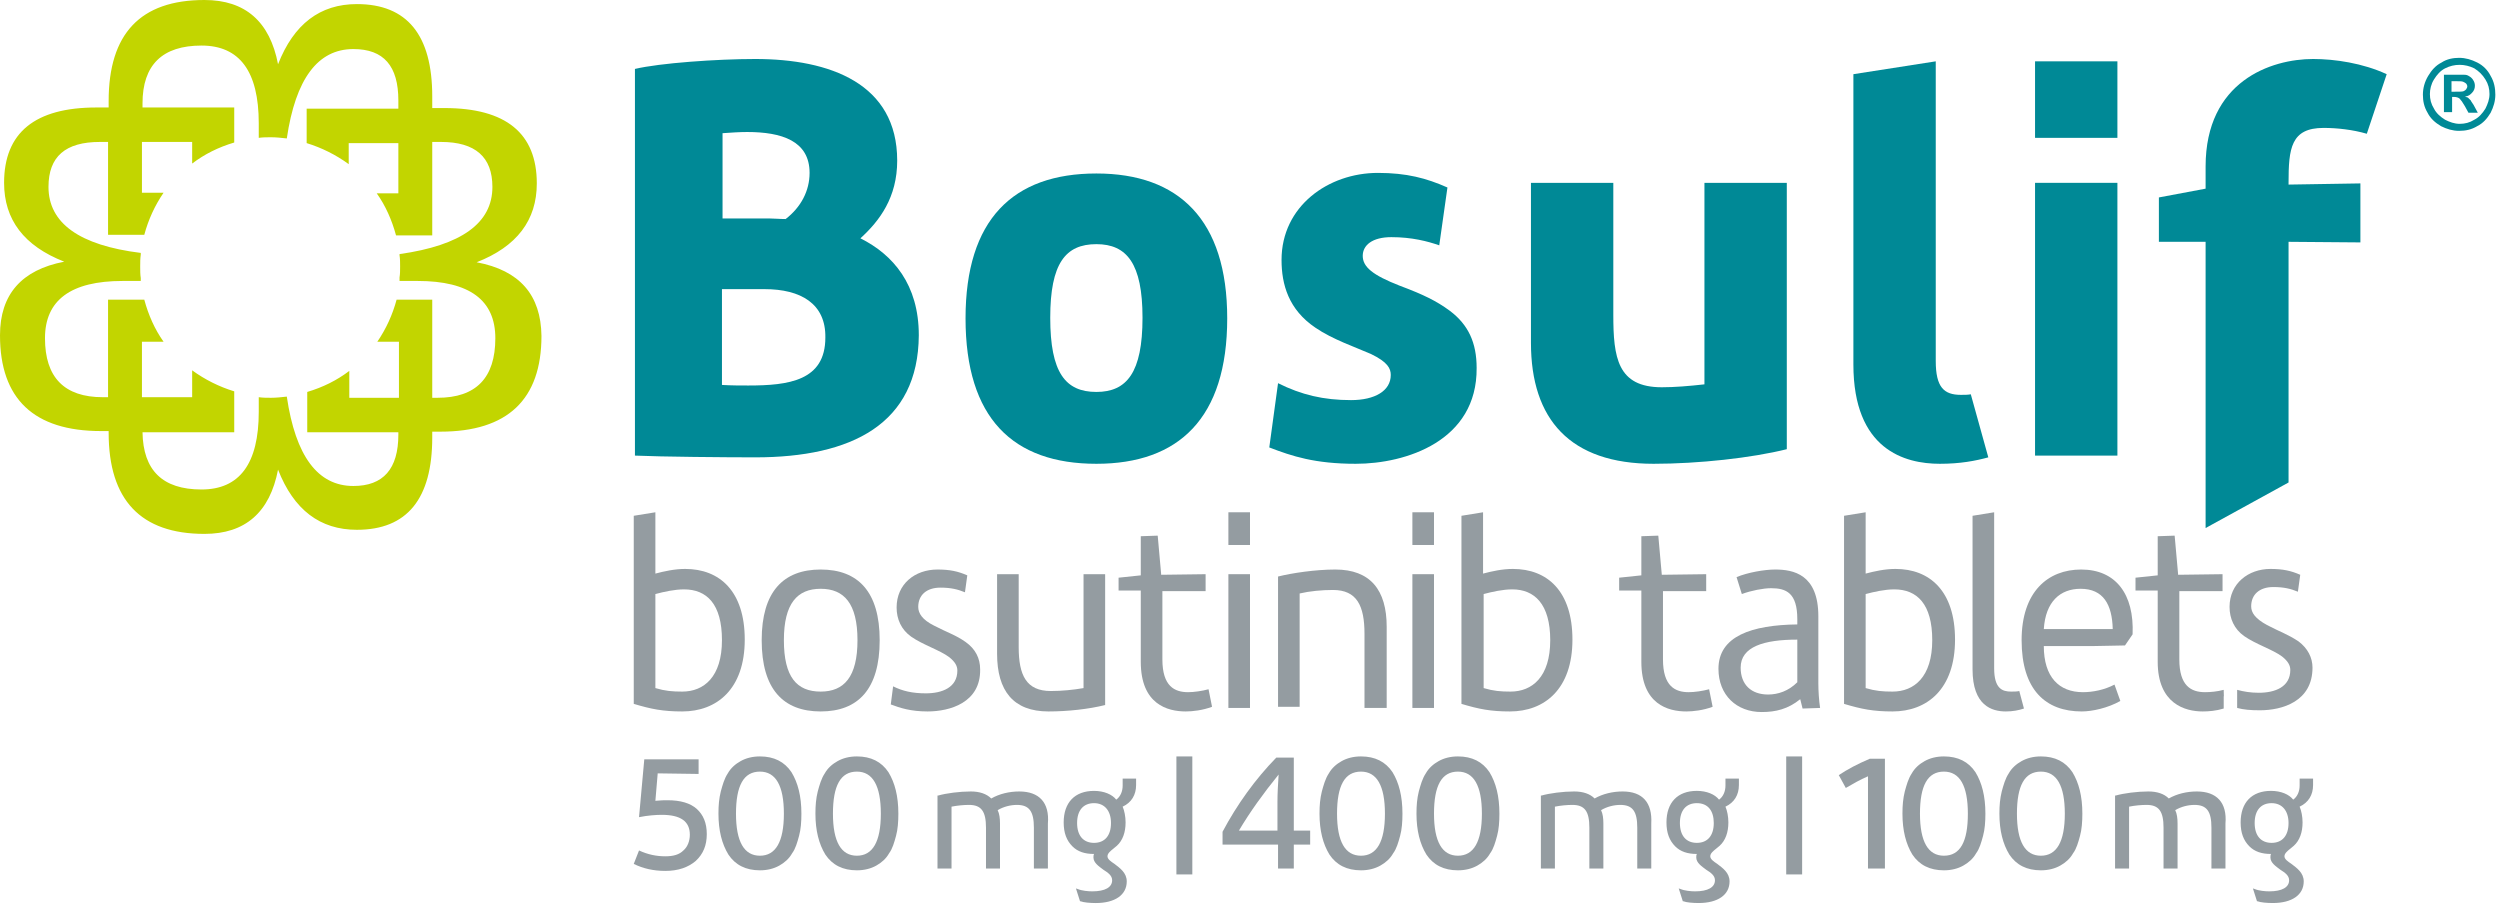 <?xml version="1.0" encoding="UTF-8"?>
<svg width="157px" height="57px" viewBox="0 0 157 57" version="1.1" xmlns="http://www.w3.org/2000/svg" xmlns:xlink="http://www.w3.org/1999/xlink">
    <title>4865F8DF-EF11-4F97-8622-AFC4038C69E6</title>
    <g id="HCP_Layouts" stroke="none" stroke-width="1" fill="none" fill-rule="evenodd">
        <g id="2.0c_Patient_Financial_Assistance_Accordion2_(D)_1300w" transform="translate(-139, -3383)" fill-rule="nonzero">
            <g id="Group-11" transform="translate(-70, 3137)">
                <g id="Group-5" transform="translate(70, 0)">
                    <g id="product/BOSULIF" transform="translate(80, 217)">
                        <g id="Bosulif_6C_MultiDose-01" transform="translate(59, 29)">
                            <g id="Group" transform="translate(39.617, 47.32)" fill="#949CA1">
                                <path d="M24.394,2.384 C23.77,2.384 23.146,2.531 22.633,2.825 C22.339,2.531 21.899,2.384 21.349,2.384 C20.652,2.384 19.808,2.494 19.295,2.641 L19.258,2.641 L19.258,7.226 L20.139,7.226 L20.139,3.338 C20.505,3.265 20.909,3.228 21.239,3.228 C22.009,3.228 22.303,3.632 22.303,4.659 L22.303,7.226 L23.183,7.226 L23.183,4.402 C23.183,4.072 23.146,3.778 23.036,3.558 C23.403,3.338 23.843,3.228 24.247,3.228 C25.017,3.228 25.311,3.632 25.311,4.659 L25.311,7.226 L26.191,7.226 L26.191,4.402 C26.301,3.081 25.641,2.384 24.394,2.384 Z" id="Path"></path>
                                <path d="M30.886,1.614 L30.886,2.018 C30.886,2.384 30.74,2.714 30.483,2.898 C30.226,2.568 29.713,2.348 29.089,2.348 C27.879,2.348 27.182,3.081 27.182,4.329 C27.182,4.989 27.365,5.466 27.732,5.832 C28.062,6.163 28.502,6.309 29.089,6.309 C29.052,6.383 29.052,6.456 29.052,6.529 C29.052,6.86 29.382,7.08 29.676,7.3 C29.969,7.483 30.226,7.667 30.226,7.96 C30.226,8.4 29.786,8.657 28.979,8.657 C28.722,8.657 28.319,8.62 28.062,8.51 L27.952,8.474 L28.209,9.281 L28.245,9.281 C28.429,9.354 28.832,9.391 29.199,9.391 C30.41,9.391 31.143,8.877 31.143,8.033 C31.143,7.483 30.703,7.19 30.373,6.933 C30.153,6.786 29.933,6.639 29.933,6.456 C29.933,6.273 30.116,6.126 30.3,5.979 C30.373,5.906 30.446,5.869 30.52,5.796 C30.886,5.466 31.07,4.952 31.07,4.329 C31.07,3.962 30.996,3.595 30.886,3.338 C31.437,3.081 31.73,2.604 31.73,1.981 L31.73,1.577 L30.886,1.577 L30.886,1.614 Z M30.153,4.365 C30.153,5.172 29.749,5.612 29.089,5.612 C28.429,5.612 28.025,5.172 28.025,4.365 C28.025,3.558 28.429,3.118 29.089,3.118 C29.749,3.118 30.153,3.595 30.153,4.365 Z" id="Shape"></path>
                                <path d="M1.687,1.247 L1.541,2.971 C1.871,2.935 2.128,2.935 2.311,2.935 C3.118,2.935 3.742,3.118 4.145,3.485 C4.549,3.852 4.769,4.365 4.769,5.062 C4.769,5.759 4.549,6.309 4.072,6.75 C3.595,7.153 2.971,7.373 2.164,7.373 C1.431,7.373 0.77,7.226 0.183,6.933 L0.514,6.089 C1.064,6.346 1.614,6.456 2.164,6.456 C2.678,6.456 3.045,6.346 3.301,6.089 C3.558,5.869 3.705,5.502 3.705,5.099 C3.705,4.255 3.118,3.852 1.944,3.852 C1.577,3.852 1.064,3.888 0.514,3.998 L0.844,0.367 L4.255,0.367 L4.255,1.284 L1.687,1.247 Z" id="Path"></path>
                                <path d="M8.107,7.336 C7.226,7.336 6.566,7.006 6.126,6.346 C5.722,5.686 5.502,4.842 5.502,3.778 C5.502,3.265 5.539,2.825 5.649,2.384 C5.759,1.981 5.869,1.577 6.089,1.247 C6.273,0.917 6.566,0.66 6.896,0.477 C7.226,0.293 7.63,0.183 8.107,0.183 C8.987,0.183 9.647,0.514 10.088,1.174 C10.491,1.834 10.711,2.678 10.711,3.778 C10.711,4.292 10.675,4.769 10.564,5.172 C10.454,5.576 10.344,5.979 10.124,6.273 C9.941,6.603 9.647,6.86 9.317,7.043 C8.987,7.226 8.584,7.336 8.107,7.336 L8.107,7.336 Z M9.611,3.778 C9.611,2.018 9.097,1.137 8.107,1.137 C7.08,1.137 6.603,2.018 6.603,3.778 C6.603,5.539 7.116,6.419 8.107,6.419 C9.097,6.419 9.611,5.539 9.611,3.778 Z" id="Shape"></path>
                                <path d="M14.196,7.336 C13.316,7.336 12.655,7.006 12.215,6.346 C11.812,5.686 11.592,4.842 11.592,3.778 C11.592,3.265 11.628,2.825 11.738,2.384 C11.848,1.981 11.958,1.577 12.179,1.247 C12.362,0.917 12.655,0.66 12.986,0.477 C13.316,0.293 13.719,0.183 14.196,0.183 C15.076,0.183 15.737,0.514 16.177,1.174 C16.58,1.834 16.8,2.678 16.8,3.778 C16.8,4.292 16.764,4.769 16.654,5.172 C16.544,5.576 16.434,5.979 16.214,6.273 C16.03,6.603 15.737,6.86 15.407,7.043 C15.076,7.226 14.673,7.336 14.196,7.336 L14.196,7.336 Z M15.7,3.778 C15.7,2.018 15.186,1.137 14.196,1.137 C13.169,1.137 12.692,2.018 12.692,3.778 C12.692,5.539 13.206,6.419 14.196,6.419 C15.186,6.419 15.7,5.539 15.7,3.778 Z" id="Shape"></path>
                            </g>
                            <g id="Group" transform="translate(76.666, 47.32)" fill="#949CA1">
                                <g transform="translate(19.808, 1.467)">
                                    <path d="M5.429,0.917 C4.805,0.917 4.182,1.064 3.668,1.357 C3.375,1.064 2.935,0.917 2.384,0.917 C1.687,0.917 0.844,1.027 0.33,1.174 L0.293,1.174 L0.293,5.759 L1.174,5.759 L1.174,1.871 C1.541,1.797 1.944,1.761 2.274,1.761 C3.045,1.761 3.338,2.164 3.338,3.191 L3.338,5.759 L4.218,5.759 L4.218,2.935 C4.218,2.604 4.182,2.311 4.072,2.091 C4.439,1.871 4.879,1.761 5.282,1.761 C6.053,1.761 6.346,2.164 6.346,3.191 L6.346,5.759 L7.226,5.759 L7.226,2.935 C7.3,1.614 6.676,0.917 5.429,0.917 Z" id="Path"></path>
                                    <path d="M11.885,0.147 L11.885,0.55 C11.885,0.917 11.738,1.247 11.482,1.431 C11.225,1.1 10.711,0.88 10.088,0.88 C8.877,0.88 8.18,1.614 8.18,2.861 C8.18,3.521 8.364,3.998 8.73,4.365 C9.061,4.695 9.501,4.842 10.088,4.842 C10.051,4.915 10.051,4.989 10.051,5.062 C10.051,5.392 10.381,5.612 10.675,5.832 C10.968,6.016 11.225,6.199 11.225,6.493 C11.225,6.933 10.785,7.19 9.978,7.19 C9.721,7.19 9.317,7.153 9.061,7.043 L8.95,7.006 L9.207,7.813 L9.244,7.813 C9.427,7.887 9.831,7.923 10.198,7.923 C11.408,7.923 12.142,7.41 12.142,6.566 C12.142,6.016 11.702,5.722 11.371,5.466 C11.151,5.319 10.931,5.172 10.931,4.989 C10.931,4.805 11.115,4.659 11.298,4.512 C11.371,4.439 11.445,4.402 11.518,4.329 C11.885,3.998 12.068,3.485 12.068,2.861 C12.068,2.494 11.995,2.128 11.885,1.871 C12.435,1.614 12.729,1.137 12.729,0.514 L12.729,0.11 L11.885,0.11 L11.885,0.147 Z M11.151,2.898 C11.151,3.705 10.748,4.145 10.088,4.145 C9.427,4.145 9.024,3.705 9.024,2.898 C9.024,2.091 9.427,1.651 10.088,1.651 C10.785,1.651 11.151,2.128 11.151,2.898 Z" id="Shape"></path>
                                </g>
                                <path d="M5.612,4.842 L5.612,5.722 L4.585,5.722 L4.585,7.226 L3.595,7.226 L3.595,5.722 L0.11,5.722 L0.11,4.915 C1.027,3.191 2.164,1.614 3.485,0.257 L4.585,0.257 L4.585,4.842 L5.612,4.842 L5.612,4.842 Z M1.137,4.842 L3.558,4.842 L3.558,3.045 C3.558,2.494 3.595,1.907 3.632,1.321 C2.678,2.494 1.834,3.668 1.137,4.842 Z" id="Shape"></path>
                                <path d="M8.804,7.336 C7.923,7.336 7.263,7.006 6.823,6.346 C6.419,5.686 6.199,4.842 6.199,3.778 C6.199,3.265 6.236,2.825 6.346,2.384 C6.456,1.981 6.566,1.577 6.786,1.247 C6.97,0.917 7.263,0.66 7.593,0.477 C7.923,0.293 8.327,0.183 8.804,0.183 C9.684,0.183 10.344,0.514 10.785,1.174 C11.188,1.834 11.408,2.678 11.408,3.778 C11.408,4.292 11.371,4.769 11.261,5.172 C11.151,5.576 11.041,5.979 10.821,6.273 C10.638,6.603 10.344,6.86 10.014,7.043 C9.684,7.226 9.281,7.336 8.804,7.336 L8.804,7.336 Z M10.308,3.778 C10.308,2.018 9.794,1.137 8.804,1.137 C7.777,1.137 7.3,2.018 7.3,3.778 C7.3,5.539 7.813,6.419 8.804,6.419 C9.794,6.419 10.308,5.539 10.308,3.778 Z" id="Shape"></path>
                                <path d="M14.893,7.336 C14.013,7.336 13.352,7.006 12.912,6.346 C12.509,5.686 12.289,4.842 12.289,3.778 C12.289,3.265 12.325,2.825 12.435,2.384 C12.545,1.981 12.655,1.577 12.875,1.247 C13.059,0.917 13.352,0.66 13.682,0.477 C14.013,0.293 14.416,0.183 14.893,0.183 C15.773,0.183 16.434,0.514 16.874,1.174 C17.277,1.834 17.497,2.678 17.497,3.778 C17.497,4.292 17.461,4.769 17.351,5.172 C17.241,5.576 17.131,5.979 16.911,6.273 C16.727,6.603 16.434,6.86 16.104,7.043 C15.773,7.226 15.37,7.336 14.893,7.336 L14.893,7.336 Z M16.397,3.778 C16.397,2.018 15.883,1.137 14.893,1.137 C13.866,1.137 13.389,2.018 13.389,3.778 C13.389,5.539 13.903,6.419 14.893,6.419 C15.883,6.419 16.397,5.539 16.397,3.778 Z" id="Shape"></path>
                            </g>
                            <g id="Group" transform="translate(115.182, 47.32)" fill="#949CA1">
                                <g transform="translate(17.607, 1.467)">
                                    <path d="M5.172,0.917 C4.549,0.917 3.925,1.064 3.411,1.357 C3.118,1.064 2.678,0.917 2.128,0.917 C1.431,0.917 0.587,1.027 0.073,1.174 L0.037,1.174 L0.037,5.759 L0.917,5.759 L0.917,1.871 C1.284,1.797 1.687,1.761 2.018,1.761 C2.788,1.761 3.081,2.164 3.081,3.191 L3.081,5.759 L3.962,5.759 L3.962,2.935 C3.962,2.604 3.925,2.311 3.815,2.091 C4.182,1.871 4.622,1.761 5.025,1.761 C5.796,1.761 6.089,2.164 6.089,3.191 L6.089,5.759 L6.97,5.759 L6.97,2.935 C7.08,1.614 6.419,0.917 5.172,0.917 Z" id="Path"></path>
                                    <path d="M11.628,0.147 L11.628,0.55 C11.628,0.917 11.482,1.247 11.225,1.431 C10.968,1.1 10.454,0.88 9.831,0.88 C8.62,0.88 7.923,1.614 7.923,2.861 C7.923,3.521 8.107,3.998 8.474,4.365 C8.804,4.695 9.244,4.842 9.831,4.842 C9.794,4.915 9.794,4.989 9.794,5.062 C9.794,5.392 10.124,5.612 10.418,5.832 C10.711,6.016 10.968,6.199 10.968,6.493 C10.968,6.933 10.528,7.19 9.721,7.19 C9.464,7.19 9.061,7.153 8.804,7.043 L8.694,7.006 L8.95,7.813 L8.987,7.813 C9.171,7.887 9.574,7.923 9.941,7.923 C11.151,7.923 11.885,7.41 11.885,6.566 C11.885,6.016 11.445,5.722 11.115,5.466 C10.895,5.319 10.675,5.172 10.675,4.989 C10.675,4.805 10.858,4.659 11.041,4.512 C11.115,4.439 11.188,4.402 11.261,4.329 C11.628,3.998 11.812,3.485 11.812,2.861 C11.812,2.494 11.738,2.128 11.628,1.871 C12.179,1.614 12.472,1.137 12.472,0.514 L12.472,0.11 L11.628,0.11 L11.628,0.147 Z M10.931,2.898 C10.931,3.705 10.528,4.145 9.868,4.145 C9.207,4.145 8.804,3.705 8.804,2.898 C8.804,2.091 9.207,1.651 9.868,1.651 C10.528,1.651 10.931,2.128 10.931,2.898 Z" id="Shape"></path>
                                </g>
                                <path d="M0.293,1.357 C0.844,0.99 1.467,0.66 2.238,0.33 L3.191,0.33 L3.191,7.226 L2.128,7.226 L2.128,1.431 C1.614,1.651 1.174,1.907 0.734,2.164 L0.293,1.357 Z" id="Path"></path>
                                <path d="M6.896,7.336 C6.016,7.336 5.356,7.006 4.915,6.346 C4.512,5.686 4.292,4.842 4.292,3.778 C4.292,3.265 4.329,2.825 4.439,2.384 C4.549,1.981 4.659,1.577 4.879,1.247 C5.062,0.917 5.356,0.66 5.686,0.477 C6.016,0.293 6.419,0.183 6.896,0.183 C7.777,0.183 8.437,0.514 8.877,1.174 C9.281,1.834 9.501,2.678 9.501,3.778 C9.501,4.292 9.464,4.769 9.354,5.172 C9.244,5.576 9.134,5.979 8.914,6.273 C8.73,6.603 8.437,6.86 8.107,7.043 C7.777,7.226 7.373,7.336 6.896,7.336 L6.896,7.336 Z M8.4,3.778 C8.4,2.018 7.887,1.137 6.896,1.137 C5.869,1.137 5.392,2.018 5.392,3.778 C5.392,5.539 5.906,6.419 6.896,6.419 C7.923,6.419 8.4,5.539 8.4,3.778 Z" id="Shape"></path>
                                <path d="M12.986,7.336 C12.105,7.336 11.445,7.006 11.005,6.346 C10.601,5.686 10.381,4.842 10.381,3.778 C10.381,3.265 10.418,2.825 10.528,2.384 C10.638,1.981 10.748,1.577 10.968,1.247 C11.151,0.917 11.445,0.66 11.775,0.477 C12.105,0.293 12.509,0.183 12.986,0.183 C13.866,0.183 14.526,0.514 14.966,1.174 C15.37,1.834 15.59,2.678 15.59,3.778 C15.59,4.292 15.553,4.769 15.443,5.172 C15.333,5.576 15.223,5.979 15.003,6.273 C14.82,6.603 14.526,6.86 14.196,7.043 C13.866,7.226 13.462,7.336 12.986,7.336 L12.986,7.336 Z M14.489,3.778 C14.489,2.018 13.976,1.137 12.986,1.137 C11.958,1.137 11.482,2.018 11.482,3.778 C11.482,5.539 11.995,6.419 12.986,6.419 C13.976,6.419 14.489,5.539 14.489,3.778 Z" id="Shape"></path>
                            </g>
                            <path d="M47.43,28.722 C45.559,28.722 41.524,28.686 39.874,28.612 L39.874,4.329 C41.414,3.962 45.009,3.705 47.43,3.705 C52.125,3.705 56.344,5.246 56.344,10.088 C56.344,12.399 55.243,13.866 54.033,14.966 C56.087,15.993 57.701,17.864 57.701,21.056 C57.664,26.631 53.483,28.722 47.43,28.722 Z M46.917,8.29 C46.44,8.29 45.926,8.327 45.376,8.364 L45.376,13.719 L48.311,13.719 C48.604,13.719 48.971,13.756 49.338,13.756 C50.291,13.022 50.842,11.995 50.842,10.858 C50.842,8.84 49.081,8.29 46.917,8.29 Z M48.017,18.158 L45.339,18.158 L45.339,24.174 C45.926,24.21 46.513,24.21 46.99,24.21 C49.521,24.21 51.832,23.917 51.832,21.202 C51.869,19.075 50.291,18.158 48.017,18.158 Z" id="Shape" fill="#008996"></path>
                            <path d="M68.853,29.126 C63.607,29.126 60.636,26.264 60.636,19.992 C60.636,13.793 63.607,10.895 68.853,10.895 C74.025,10.895 77.069,13.793 77.069,19.992 C77.069,26.264 74.025,29.126 68.853,29.126 Z M68.853,15.333 C66.908,15.333 65.955,16.544 65.955,19.955 C65.955,23.403 66.908,24.614 68.853,24.614 C70.76,24.614 71.75,23.403 71.75,19.955 C71.75,16.544 70.76,15.333 68.853,15.333 Z" id="Shape" fill="#008996"></path>
                            <path d="M85.139,29.126 C82.572,29.126 81.141,28.649 79.711,28.099 L80.261,24.064 C81.728,24.797 83.122,25.127 84.846,25.127 C86.35,25.127 87.34,24.54 87.34,23.55 C87.34,23.146 87.157,22.743 86.093,22.229 C85.176,21.826 83.672,21.312 82.608,20.579 C80.921,19.442 80.481,17.864 80.481,16.324 C80.481,12.949 83.415,10.858 86.533,10.858 C88.331,10.858 89.578,11.188 90.899,11.775 L90.385,15.407 C89.651,15.15 88.661,14.893 87.377,14.893 C86.167,14.893 85.58,15.407 85.58,16.067 C85.58,16.764 86.203,17.277 87.891,17.938 C89.358,18.488 90.202,18.891 91.045,19.515 C92.219,20.395 92.733,21.532 92.733,23.11 C92.769,27.695 88.294,29.126 85.139,29.126 Z" id="Path" fill="#008996"></path>
                            <path d="M103.847,29.126 C98.602,29.126 96.144,26.338 96.144,21.532 L96.144,11.482 L101.316,11.482 L101.316,19.772 C101.316,22.45 101.573,24.32 104.361,24.32 C105.168,24.32 106.048,24.247 107.039,24.137 L107.039,11.482 L112.211,11.482 L112.211,28.209 C110.01,28.759 106.672,29.126 103.847,29.126 Z" id="Path" fill="#008996"></path>
                            <path d="M121.822,29.126 C119.621,29.126 116.393,28.245 116.393,22.89 L116.393,4.659 L121.565,3.852 L121.565,22.67 C121.565,24.32 122.079,24.797 123.142,24.797 C123.399,24.797 123.582,24.797 123.766,24.761 L124.866,28.722 C124.059,28.942 123.106,29.126 121.822,29.126 Z" id="Path" fill="#008996"></path>
                            <path d="M127.801,8.657 L127.801,3.852 L132.973,3.852 L132.973,8.657 L127.801,8.657 Z M127.801,28.612 L127.801,11.482 L132.973,11.482 L132.973,28.612 L127.801,28.612 Z" id="Shape" fill="#008996"></path>
                            <path d="M29.933,16.47 C32.464,15.48 33.711,13.829 33.711,11.518 C33.711,8.364 31.767,6.786 27.915,6.786 L27.145,6.786 L27.145,6.053 C27.145,2.201 25.568,0.257 22.413,0.257 C20.102,0.257 18.451,1.504 17.461,4.035 C16.947,1.357 15.407,0 12.839,0 C8.804,0 6.823,2.128 6.823,6.346 L6.823,6.75 L6.053,6.75 C2.201,6.75 0.257,8.327 0.257,11.482 C0.257,13.793 1.504,15.443 4.035,16.434 C1.357,16.947 0,18.488 0,21.056 C0,25.054 2.128,27.071 6.346,27.071 L6.823,27.071 L6.823,27.182 C6.823,31.4 8.84,33.528 12.839,33.528 C15.407,33.528 16.947,32.17 17.461,29.493 C18.451,32.024 20.102,33.271 22.413,33.271 C25.568,33.271 27.145,31.327 27.145,27.475 L27.145,27.108 L27.658,27.108 C31.877,27.108 34.004,25.091 34.004,21.092 C33.968,18.525 32.647,16.984 29.933,16.47 Z M27.475,24.981 L27.145,24.981 L27.145,18.818 L24.907,18.818 C24.65,19.772 24.247,20.652 23.697,21.459 L25.054,21.459 L25.054,24.981 L21.936,24.981 L21.936,23.293 C21.166,23.88 20.285,24.32 19.295,24.614 L19.295,27.145 L25.017,27.145 L25.017,27.292 C25.017,29.456 24.064,30.52 22.193,30.52 C19.955,30.52 18.561,28.649 18.011,24.907 C17.681,24.944 17.351,24.981 17.021,24.981 C16.764,24.981 16.507,24.981 16.25,24.944 L16.25,25.861 C16.25,29.126 15.04,30.74 12.655,30.74 C10.198,30.74 8.987,29.529 8.95,27.145 L14.71,27.145 L14.71,24.577 C13.756,24.284 12.875,23.843 12.068,23.257 L12.068,24.944 L8.914,24.944 L8.914,21.459 L10.271,21.459 C9.721,20.689 9.317,19.772 9.061,18.818 L6.786,18.818 L6.786,24.944 L6.456,24.944 C4.035,24.944 2.825,23.697 2.825,21.239 C2.825,18.855 4.439,17.644 7.703,17.644 L8.84,17.644 L8.84,17.461 C8.804,17.241 8.804,16.984 8.804,16.727 C8.804,16.47 8.804,16.25 8.84,15.993 L8.84,15.883 C4.989,15.407 3.045,14.013 3.045,11.738 C3.045,9.831 4.108,8.914 6.273,8.914 L6.786,8.914 L6.786,14.746 L9.061,14.746 C9.317,13.793 9.721,12.912 10.271,12.105 L8.914,12.105 L8.914,8.914 L12.068,8.914 L12.068,10.271 C12.839,9.684 13.719,9.244 14.71,8.95 L14.71,6.75 L8.95,6.75 L8.95,6.493 C8.95,4.072 10.198,2.861 12.655,2.861 C15.04,2.861 16.25,4.475 16.25,7.74 L16.25,8.657 C16.507,8.62 16.764,8.62 17.021,8.62 C17.351,8.62 17.681,8.657 18.011,8.694 C18.561,4.952 19.955,3.081 22.193,3.081 C24.1,3.081 25.017,4.145 25.017,6.309 L25.017,6.823 L19.258,6.823 L19.258,8.987 C20.212,9.281 21.092,9.721 21.899,10.308 L21.899,8.987 L25.017,8.987 L25.017,12.142 L23.66,12.142 C24.21,12.912 24.614,13.829 24.871,14.783 L27.145,14.783 L27.145,8.914 L27.695,8.914 C29.859,8.914 30.923,9.868 30.923,11.738 C30.923,14.013 28.979,15.407 25.091,15.957 L25.091,16.03 C25.127,16.25 25.127,16.507 25.127,16.727 C25.127,16.984 25.127,17.204 25.091,17.424 L25.091,17.644 L26.228,17.644 C29.493,17.644 31.107,18.855 31.107,21.239 C31.107,23.733 29.896,24.981 27.475,24.981 Z" id="Shape" fill="#C2D500"></path>
                            <path d="M139.649,43.395 L139.613,43.725 C139.613,43.725 139.649,43.725 139.649,43.725 L139.649,43.395 Z" id="Path" fill="#949CA1"></path>
                            <path d="M148.636,8.4 C147.756,8.143 146.766,8.033 145.922,8.033 C143.868,8.033 143.721,9.317 143.721,11.482 L143.721,11.592 L148.233,11.518 L148.233,15.223 L143.721,15.186 L143.721,30.3 L138.512,33.161 L138.512,15.186 L135.578,15.186 L135.578,12.399 L138.512,11.848 L138.512,10.454 C138.512,5.099 142.621,3.705 145.262,3.705 C146.619,3.705 148.38,3.962 149.884,4.659 L148.636,8.4 Z" id="Path" fill="#008996"></path>
                            <g id="Group" transform="translate(39.617, 31.914)" fill="#949CA1">
                                <path d="M3.228,12.765 C2.018,12.765 1.284,12.619 0.183,12.289 L0.183,0.477 L1.541,0.257 L1.541,4.108 C2.091,3.962 2.751,3.815 3.411,3.815 C5.576,3.815 7.153,5.209 7.153,8.254 C7.153,11.371 5.392,12.765 3.228,12.765 Z M3.338,5.099 C2.751,5.099 2.091,5.246 1.541,5.392 L1.541,11.298 C2.164,11.482 2.604,11.518 3.228,11.518 C4.585,11.518 5.722,10.601 5.722,8.29 C5.722,6.016 4.769,5.099 3.338,5.099 Z" id="Shape"></path>
                                <path d="M11.922,12.765 C9.574,12.765 8.217,11.371 8.217,8.29 C8.217,5.246 9.574,3.852 11.922,3.852 C14.269,3.852 15.627,5.246 15.627,8.29 C15.627,11.371 14.269,12.765 11.922,12.765 Z M11.922,5.062 C10.454,5.062 9.611,5.979 9.611,8.29 C9.611,10.601 10.418,11.518 11.922,11.518 C13.389,11.518 14.233,10.601 14.233,8.29 C14.233,5.979 13.389,5.062 11.922,5.062 Z" id="Shape"></path>
                                <path d="M18.635,12.765 C17.571,12.765 16.911,12.545 16.324,12.325 L16.47,11.188 C17.057,11.482 17.681,11.628 18.525,11.628 C19.552,11.628 20.505,11.261 20.505,10.198 C20.505,9.904 20.359,9.647 19.992,9.354 C19.405,8.914 18.341,8.584 17.607,8.07 C16.984,7.63 16.69,6.97 16.69,6.236 C16.69,4.769 17.828,3.852 19.258,3.852 C20.029,3.852 20.542,3.962 21.129,4.218 L20.982,5.282 C20.542,5.099 20.102,4.989 19.442,4.989 C18.561,4.989 18.048,5.466 18.048,6.199 C18.048,6.603 18.304,7.006 19.038,7.373 C19.882,7.813 20.395,7.96 21.019,8.4 C21.643,8.84 21.936,9.427 21.936,10.124 C21.973,12.215 20.029,12.765 18.635,12.765 Z" id="Path"></path>
                                <path d="M26.228,12.765 C24.027,12.765 23,11.482 23,9.134 L23,4.145 L24.357,4.145 L24.357,8.73 C24.357,10.491 24.834,11.482 26.375,11.482 C27.071,11.482 27.805,11.408 28.429,11.298 L28.429,4.145 L29.786,4.145 L29.786,12.362 C28.759,12.619 27.438,12.765 26.228,12.765 Z" id="Path"></path>
                                <path d="M34.848,12.765 C33.711,12.765 32.024,12.325 32.024,9.647 L32.024,5.172 L30.63,5.172 L30.63,4.365 L32.024,4.218 L32.024,1.761 L33.087,1.724 L33.307,4.182 L36.095,4.145 L36.095,5.209 L33.381,5.209 L33.381,9.501 C33.381,11.188 34.151,11.555 34.995,11.555 C35.362,11.555 35.875,11.482 36.279,11.371 L36.499,12.472 C35.912,12.692 35.288,12.765 34.848,12.765 Z" id="Path"></path>
                                <path d="M37.526,2.311 L37.526,0.257 L38.883,0.257 L38.883,2.311 L37.526,2.311 Z M37.526,12.509 L37.526,4.145 L38.883,4.145 L38.883,12.545 L37.526,12.545 L37.526,12.509 Z" id="Shape"></path>
                                <path d="M46.073,12.509 L46.073,7.887 C46.073,6.126 45.596,5.136 44.092,5.136 C43.395,5.136 42.625,5.209 42.001,5.356 L42.001,12.472 L40.644,12.472 L40.644,4.292 C41.524,4.072 42.992,3.852 44.239,3.852 C46.44,3.852 47.467,5.136 47.467,7.446 L47.467,12.545 L46.073,12.545 L46.073,12.509 Z" id="Path"></path>
                                <path d="M49.081,2.311 L49.081,0.257 L50.438,0.257 L50.438,2.311 L49.081,2.311 Z M49.081,12.509 L49.081,4.145 L50.438,4.145 L50.438,12.545 L49.081,12.545 L49.081,12.509 Z" id="Shape"></path>
                                <path d="M55.207,12.765 C53.996,12.765 53.263,12.619 52.162,12.289 L52.162,0.477 L53.519,0.257 L53.519,4.108 C54.07,3.962 54.73,3.815 55.39,3.815 C57.554,3.815 59.132,5.209 59.132,8.254 C59.132,11.371 57.371,12.765 55.207,12.765 Z M55.354,5.099 C54.767,5.099 54.106,5.246 53.556,5.392 L53.556,11.298 C54.18,11.482 54.62,11.518 55.243,11.518 C56.601,11.518 57.738,10.601 57.738,8.29 C57.738,6.016 56.747,5.099 55.354,5.099 Z" id="Shape"></path>
                                <path d="M66.285,12.765 C65.148,12.765 63.46,12.325 63.46,9.647 L63.46,5.172 L62.066,5.172 L62.066,4.365 L63.46,4.218 L63.46,1.761 L64.524,1.724 L64.744,4.182 L67.532,4.145 L67.532,5.209 L64.818,5.209 L64.818,9.501 C64.818,11.188 65.588,11.555 66.432,11.555 C66.798,11.555 67.312,11.482 67.715,11.371 L67.936,12.472 C67.349,12.692 66.725,12.765 66.285,12.765 Z" id="Path"></path>
                                <path d="M73.585,12.582 C73.548,12.399 73.475,12.179 73.438,11.995 C72.668,12.619 71.897,12.802 71.017,12.802 C69.439,12.802 68.302,11.738 68.302,10.088 C68.302,8.033 70.393,7.336 73.254,7.3 L73.254,6.97 C73.254,5.319 72.557,5.025 71.604,5.025 C71.127,5.025 70.357,5.172 69.77,5.392 L69.439,4.329 C70.136,4.035 71.2,3.852 71.861,3.852 C72.998,3.852 74.575,4.145 74.575,6.786 L74.575,11.005 C74.575,11.445 74.612,12.068 74.685,12.545 L73.585,12.582 Z M73.254,8.254 C71.164,8.254 69.696,8.694 69.696,10.014 C69.696,11.078 70.357,11.702 71.42,11.702 C72.044,11.702 72.704,11.482 73.254,10.931 L73.254,8.254 Z" id="Shape"></path>
                                <path d="M79.234,12.765 C78.023,12.765 77.289,12.619 76.189,12.289 L76.189,0.477 L77.546,0.257 L77.546,4.108 C78.096,3.962 78.757,3.815 79.417,3.815 C81.581,3.815 83.159,5.209 83.159,8.254 C83.159,11.371 81.398,12.765 79.234,12.765 Z M79.344,5.099 C78.757,5.099 78.096,5.246 77.546,5.392 L77.546,11.298 C78.17,11.482 78.61,11.518 79.234,11.518 C80.591,11.518 81.728,10.601 81.728,8.29 C81.728,6.016 80.774,5.099 79.344,5.099 Z" id="Shape"></path>
                                <path d="M86.35,12.765 C85.47,12.765 84.259,12.399 84.259,10.124 L84.259,0.477 L85.616,0.257 L85.616,10.051 C85.616,11.335 86.13,11.518 86.68,11.518 C86.864,11.518 87.047,11.518 87.194,11.482 L87.487,12.582 C87.157,12.692 86.79,12.765 86.35,12.765 Z" id="Path"></path>
                                <path d="M93.833,8.62 C93.283,8.62 92.549,8.657 91.926,8.657 L88.734,8.657 C88.734,10.601 89.688,11.555 91.192,11.555 C91.816,11.555 92.549,11.408 93.173,11.078 L93.54,12.105 C92.769,12.545 91.779,12.765 91.119,12.765 C88.844,12.765 87.34,11.408 87.34,8.29 C87.34,5.246 88.991,3.852 91.082,3.852 C93.246,3.852 94.42,5.392 94.31,7.923 L93.833,8.62 Z M91.045,5.062 C89.761,5.062 88.844,5.869 88.734,7.593 L93.063,7.593 C93.026,6.053 92.476,5.062 91.045,5.062 Z" id="Shape"></path>
                                <path d="M104.728,8.364 C104.068,7.923 103.591,7.777 102.747,7.336 C102.013,6.933 101.757,6.566 101.757,6.163 C101.757,5.429 102.27,4.952 103.15,4.952 C103.811,4.952 104.251,5.062 104.691,5.246 L104.838,4.182 C104.251,3.925 103.737,3.815 102.967,3.815 C101.573,3.815 100.399,4.732 100.399,6.199 C100.399,6.933 100.693,7.593 101.316,8.033 C102.05,8.547 103.114,8.877 103.701,9.317 C104.068,9.611 104.214,9.868 104.214,10.161 C104.214,11.225 103.261,11.592 102.233,11.592 C101.72,11.592 101.28,11.518 100.876,11.408 L100.876,12.545 C101.28,12.655 101.72,12.692 102.307,12.692 C103.701,12.692 105.608,12.142 105.608,10.014 C105.608,9.391 105.315,8.804 104.728,8.364 Z" id="Path"></path>
                                <path d="M100.032,11.408 C99.629,11.518 99.189,11.555 98.859,11.555 C97.978,11.555 97.245,11.151 97.245,9.501 L97.245,5.209 L99.959,5.209 L99.959,4.145 L97.171,4.182 L96.951,1.724 L95.887,1.761 L95.887,4.218 L94.493,4.365 L94.493,5.172 L95.887,5.172 L95.887,9.647 C95.887,12.289 97.611,12.765 98.712,12.765 C99.079,12.765 99.556,12.729 100.032,12.582 L100.032,11.408 Z" id="Path"></path>
                            </g>
                            <path d="M154.432,3.632 C154.836,3.632 155.203,3.742 155.569,3.925 C155.936,4.108 156.23,4.402 156.413,4.769 C156.633,5.136 156.707,5.539 156.707,5.943 C156.707,6.346 156.596,6.713 156.413,7.08 C156.193,7.446 155.936,7.74 155.569,7.923 C155.203,8.143 154.836,8.217 154.432,8.217 C154.029,8.217 153.662,8.107 153.295,7.923 C152.928,7.703 152.635,7.446 152.451,7.08 C152.231,6.713 152.158,6.346 152.158,5.943 C152.158,5.539 152.268,5.136 152.488,4.769 C152.708,4.402 152.965,4.108 153.332,3.925 C153.662,3.705 154.065,3.632 154.432,3.632 Z M154.469,4.072 C154.139,4.072 153.845,4.145 153.552,4.292 C153.258,4.439 153.038,4.695 152.855,4.989 C152.671,5.282 152.598,5.612 152.598,5.906 C152.598,6.236 152.671,6.529 152.855,6.823 C153.002,7.116 153.258,7.336 153.552,7.52 C153.845,7.667 154.139,7.777 154.469,7.777 C154.799,7.777 155.093,7.703 155.386,7.52 C155.679,7.373 155.9,7.116 156.083,6.823 C156.23,6.529 156.34,6.236 156.34,5.906 C156.34,5.576 156.266,5.282 156.083,4.989 C155.9,4.695 155.679,4.475 155.386,4.292 C155.093,4.145 154.762,4.072 154.469,4.072 Z M153.479,7.153 L153.479,4.695 L153.992,4.695 C154.469,4.695 154.726,4.695 154.762,4.695 C154.909,4.695 154.982,4.732 155.093,4.805 C155.166,4.842 155.276,4.952 155.313,5.025 C155.386,5.136 155.423,5.246 155.423,5.392 C155.423,5.576 155.349,5.722 155.239,5.832 C155.129,5.943 155.019,6.053 154.799,6.053 C154.872,6.089 154.946,6.126 154.982,6.126 C155.019,6.163 155.093,6.236 155.166,6.309 C155.166,6.346 155.239,6.419 155.349,6.603 L155.606,7.08 L155.019,7.08 L154.799,6.676 C154.652,6.419 154.542,6.273 154.469,6.199 C154.396,6.126 154.249,6.089 154.139,6.089 L153.992,6.089 L153.992,7.043 L153.479,7.043 L153.479,7.153 Z M153.992,5.759 L154.175,5.759 C154.469,5.759 154.652,5.759 154.726,5.722 C154.799,5.686 154.836,5.649 154.872,5.612 C154.909,5.539 154.946,5.502 154.946,5.429 C154.946,5.356 154.909,5.282 154.872,5.246 C154.836,5.209 154.762,5.172 154.689,5.136 C154.616,5.099 154.432,5.099 154.139,5.099 L153.955,5.099 L153.955,5.759 L153.992,5.759 Z" id="Shape" fill="#008996"></path>
                            <rect id="Rectangle" fill="#949CA1" x="73.878" y="47.504" width="1" height="7.41"></rect>
                            <rect id="Rectangle" fill="#949CA1" x="112.174" y="47.504" width="1" height="7.41"></rect>
                        </g>
                    </g>
                </g>
            </g>
        </g>
    </g>
</svg>